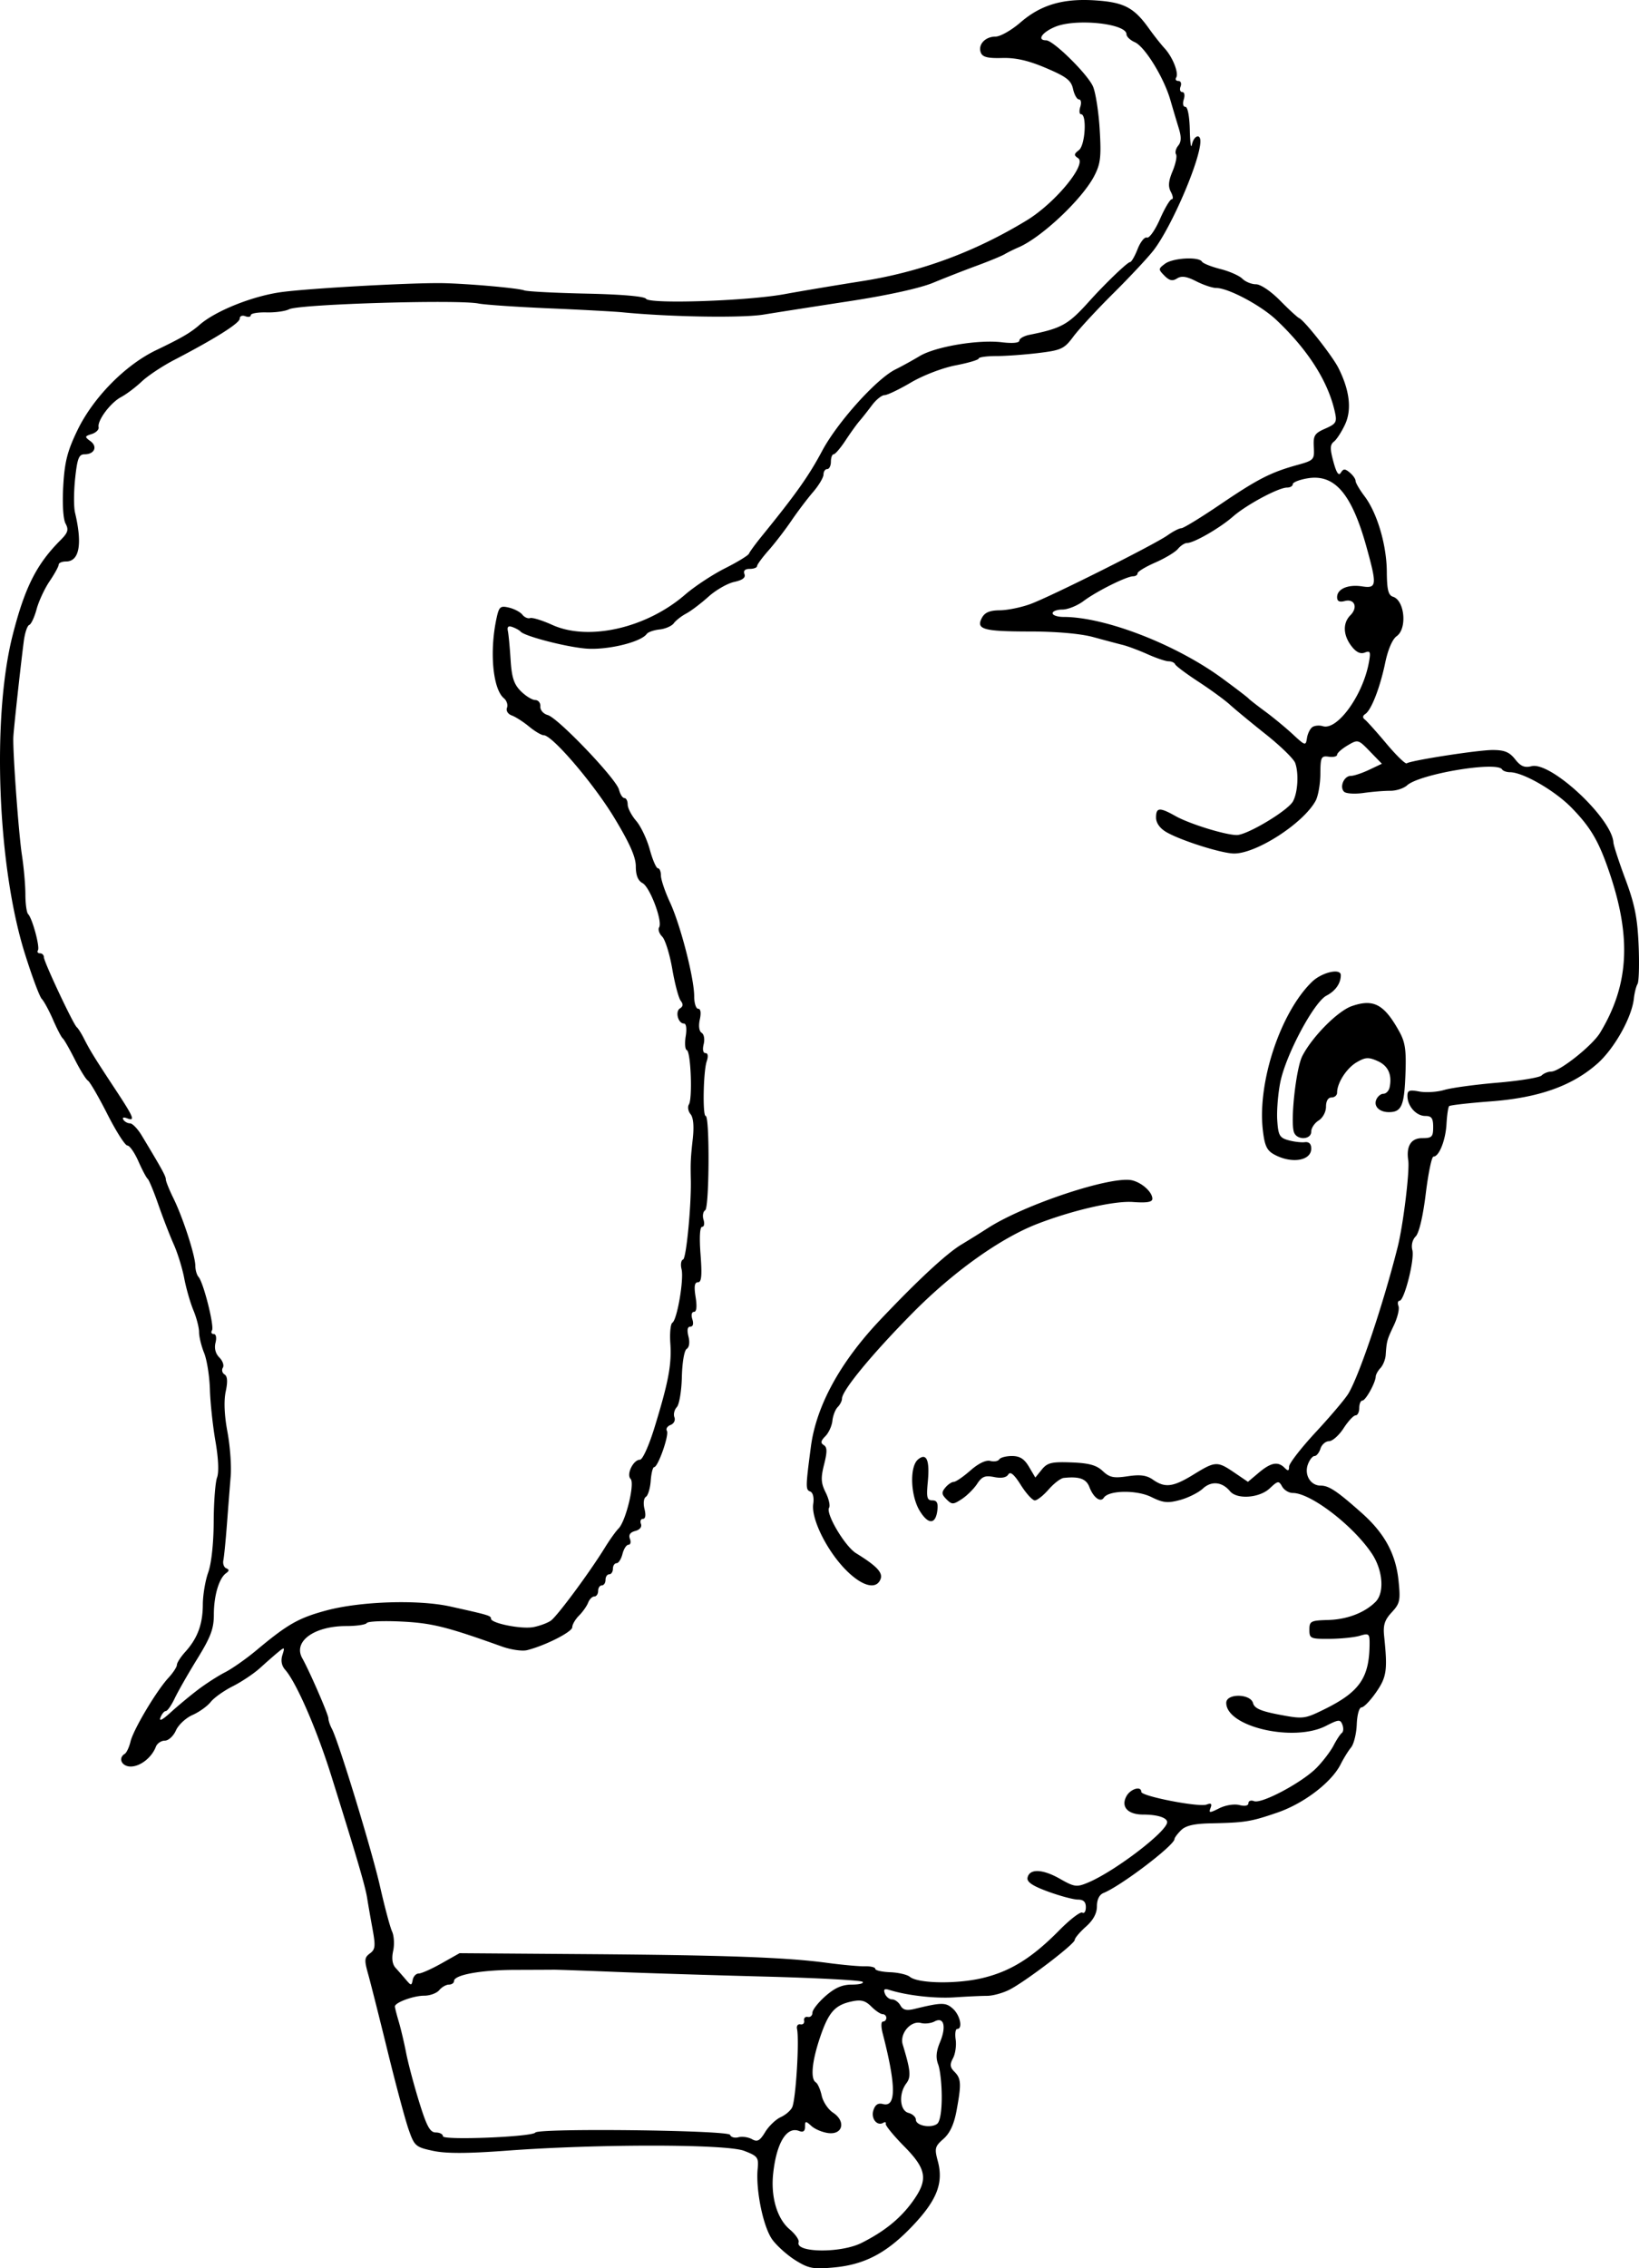 <?xml version="1.0"?>
<svg xmlns="http://www.w3.org/2000/svg" width="686.69" height="949.963" viewBox="0 0 686.69 949.963">
  <path d="M333.414 946.697c-3.406-2.099-7.812-6.012-9.793-8.695-3.811-5.165-7.045-20.728-6.18-29.742.453-4.719-.004-5.322-5.7-7.506-7.445-2.856-61.222-2.896-99.242-.074-16.678 1.238-25.592 1.263-31.066.09-7.302-1.567-7.803-2.004-10.231-8.933-1.404-4.006-5.37-18.779-8.813-32.827-3.443-14.049-7.11-28.57-8.15-32.268-1.66-5.908-1.57-6.958.739-8.646 2.266-1.657 2.417-3.074 1.092-10.304-.844-4.61-1.865-10.472-2.27-13.026-.767-4.852-4.432-17.328-15.005-51.085-6.106-19.493-14.623-39.064-19.322-44.395-1.5-1.702-1.897-3.835-1.152-6.18 1.052-3.317.927-3.411-1.694-1.272-1.557 1.27-4.967 4.255-7.577 6.633-2.61 2.377-7.783 5.848-11.495 7.712-3.712 1.865-7.892 4.837-9.288 6.605-1.397 1.768-4.82 4.219-7.608 5.446-2.788 1.226-5.919 4.146-6.957 6.487-1.043 2.352-3.126 4.257-4.655 4.257-1.522 0-3.214 1.166-3.76 2.591-1.727 4.498-6.508 8.246-10.52 8.246-3.782 0-5.425-3.5-2.493-5.312.757-.468 1.838-2.773 2.401-5.123 1.212-5.047 10.833-21.215 15.89-26.702 1.954-2.12 3.553-4.565 3.553-5.434 0-.869 1.573-3.314 3.496-5.434 5.13-5.656 7.337-11.59 7.363-19.795.013-4.004 1.027-10.066 2.254-13.472 1.338-3.712 2.258-12.197 2.3-21.185.036-8.246.67-16.605 1.409-18.576.825-2.206.565-8.05-.678-15.194-1.11-6.386-2.154-16.139-2.319-21.673-.165-5.534-1.253-12.411-2.418-15.282-1.166-2.872-2.12-6.792-2.12-8.713 0-1.92-1.07-6.053-2.377-9.183-1.308-3.13-3.031-9.135-3.83-13.343-.797-4.207-2.777-10.613-4.398-14.234-1.62-3.622-4.523-11.113-6.45-16.647-1.926-5.534-3.946-10.41-4.49-10.836-.542-.426-2.292-3.735-3.888-7.353-1.595-3.619-3.67-6.58-4.612-6.58-.94 0-4.706-5.904-8.367-13.121-3.662-7.217-7.327-13.536-8.146-14.042-.82-.506-3.309-4.528-5.533-8.938-2.224-4.41-4.494-8.366-5.044-8.792-.55-.425-2.363-3.908-4.027-7.74-1.664-3.831-3.805-7.782-4.756-8.78-.952-.997-4.188-9.705-7.192-19.35-11.376-36.528-13.724-98.483-5.034-132.81 5.07-20.024 10.021-29.88 20.045-39.904 3.168-3.168 3.547-4.395 2.16-6.987-1.005-1.878-1.396-8.2-.97-15.695.578-10.163 1.706-14.609 5.929-23.364 6.595-13.674 20.021-27.331 33-33.567 10.818-5.197 14.355-7.263 18.253-10.66 6.765-5.898 22.508-12.14 34.559-13.704 11.863-1.54 51.187-3.763 65.791-3.72 9.623.028 32.783 2.01 35.605 3.046 1.277.47 13.049 1.08 26.16 1.36 14.599.31 24.23 1.142 24.852 2.149 1.425 2.306 42.499.932 58.125-1.946 6.811-1.254 21.44-3.706 32.509-5.448 24.479-3.853 47.182-12.238 68.903-25.448 11.848-7.206 25.33-23.53 21.51-26.042-1.834-1.205-1.78-1.733.345-3.367 2.635-2.027 3.4-15.032.885-15.032-.71 0-.85-1.393-.31-3.096.541-1.703.295-3.096-.546-3.096-.84 0-1.961-1.967-2.49-4.372-.795-3.622-2.74-5.129-11.346-8.789-7.41-3.151-12.673-4.353-18.367-4.195-6.016.168-8.215-.385-8.928-2.243-1.286-3.352 1.804-6.718 6.168-6.718 1.973 0 6.672-2.67 10.443-5.934 8.633-7.472 18.039-10.188 31.856-9.2 11.624.832 15.775 3.051 21.98 11.752 2.057 2.884 4.987 6.594 6.51 8.244 3.41 3.694 6.07 10.385 4.89 12.296-.482.78-.065 1.419.928 1.419.993 0 1.404 1.045.914 2.322-.49 1.277-.17 2.322.713 2.322.9 0 1.172 1.36.621 3.096-.564 1.776-.278 3.096.67 3.096.972 0 1.739 3.981 1.863 9.675.116 5.322.513 8.108.882 6.192.715-3.714 3.551-4.865 3.551-1.442 0 7.777-11.917 35.566-19.535 45.554-2.252 2.952-9.806 11.041-16.786 17.975-6.98 6.933-14.574 15.14-16.874 18.236-3.835 5.162-5.048 5.736-14.582 6.902-5.72.699-13.708 1.277-17.752 1.285-4.044.007-7.353.468-7.353 1.024s-4.354 1.847-9.675 2.869c-5.444 1.045-13.617 4.18-18.688 7.167-4.956 2.92-9.956 5.31-11.11 5.31-1.155 0-3.528 1.916-5.274 4.257-1.746 2.341-4.086 5.302-5.2 6.58-1.115 1.276-3.742 4.929-5.84 8.116-2.097 3.187-4.335 5.799-4.974 5.805-.638.006-1.16 1.404-1.16 3.107 0 1.702-.697 3.096-1.549 3.096-.851 0-1.548 1.02-1.548 2.268 0 1.247-1.97 4.556-4.376 7.353-2.408 2.797-6.509 8.22-9.114 12.051-2.605 3.831-6.894 9.404-9.53 12.384-2.637 2.98-4.806 5.941-4.82 6.58-.014.638-1.396 1.16-3.072 1.16-1.981 0-2.755.762-2.213 2.176.573 1.492-.779 2.525-4.305 3.29-2.828.613-7.691 3.408-10.809 6.211-3.117 2.803-7.297 5.964-9.288 7.025-1.991 1.06-4.33 2.89-5.197 4.065-.867 1.176-3.545 2.347-5.952 2.604-2.407.256-4.832 1.102-5.39 1.88-2.52 3.514-16.906 6.92-25.765 6.1-8.721-.807-25.532-5.213-27.108-7.105-.426-.51-1.914-1.348-3.308-1.86-1.804-.665-2.377-.186-1.99 1.66.299 1.426.81 6.84 1.136 12.032.464 7.39 1.394 10.24 4.284 13.13 2.03 2.03 4.749 3.704 6.042 3.72 1.293.015 2.257 1.226 2.143 2.69-.117 1.502 1.232 3.07 3.096 3.598 4.365 1.238 28.71 26.719 29.844 31.235.487 1.94 1.507 3.528 2.266 3.528.76 0 1.381 1.219 1.382 2.709.001 1.49 1.602 4.569 3.557 6.842 1.955 2.273 4.518 7.672 5.696 11.997 1.178 4.326 2.712 7.865 3.41 7.865.697 0 1.268 1.374 1.268 3.053 0 1.68 1.708 6.73 3.796 11.224 4.391 9.448 10.136 31.747 10.136 39.343 0 2.863.752 5.205 1.671 5.205 1.04 0 1.298 1.7.683 4.497-.597 2.718-.29 4.928.777 5.587.994.614 1.358 2.706.835 4.791-.553 2.202-.248 3.702.753 3.702 1.058 0 1.249 1.292.516 3.483-1.409 4.206-1.758 22.833-.428 22.833 1.732 0 1.54 38.422-.197 39.496-.902.558-1.216 2.348-.699 3.98.518 1.63.252 2.965-.591 2.965-.954 0-1.201 4.387-.655 11.61.667 8.825.405 11.61-1.091 11.61-1.431 0-1.699 1.695-.98 6.193.642 4.01.402 6.192-.68 6.192-.966 0-1.256 1.306-.688 3.096.602 1.898.278 3.096-.838 3.096-1.196 0-1.466 1.408-.788 4.11.624 2.486.33 4.545-.744 5.208-1.013.626-1.882 5.674-2.024 11.757-.138 5.863-1.091 11.551-2.12 12.64-1.028 1.089-1.478 2.999-1 4.244.486 1.267-.22 2.682-1.605 3.213-1.36.523-2.055 1.627-1.544 2.455 1.037 1.676-3.706 15.197-5.332 15.202-.569 0-1.218 2.58-1.444 5.728-.226 3.149-1.137 6.174-2.025 6.723-.915.566-1.168 2.777-.582 5.108.638 2.543.395 4.11-.636 4.11-.917 0-1.302.954-.854 2.119.482 1.258-.484 2.457-2.377 2.953-2.145.56-2.88 1.642-2.244 3.3.52 1.355.25 2.465-.6 2.465s-1.983 1.741-2.517 3.87c-.535 2.128-1.655 3.87-2.49 3.87-.836 0-1.519 1.045-1.519 2.322 0 1.277-.696 2.322-1.548 2.322-.851 0-1.548 1.045-1.548 2.322 0 1.277-.697 2.322-1.548 2.322-.851 0-1.548 1.045-1.548 2.322 0 1.277-.718 2.322-1.597 2.322-.878 0-2.044 1.166-2.59 2.59-.547 1.426-2.267 3.864-3.822 5.419-1.555 1.555-2.827 3.742-2.827 4.86 0 1.958-11.303 7.696-18.932 9.61-2.035.512-6.793-.179-10.573-1.533-23.174-8.303-29.36-9.836-42.17-10.454-7.492-.361-13.977-.083-14.41.618-.434.7-4.299 1.274-8.59 1.274-13.504 0-22.368 6.46-18.457 13.449 3.114 5.565 10.961 23.612 10.961 25.209 0 .898.646 2.843 1.436 4.321 2.813 5.264 16.768 50.936 20.215 66.158 1.928 8.514 4.188 16.965 5.023 18.78.835 1.815 1.041 5.467.46 8.117-.694 3.156-.35 5.603.997 7.096 1.13 1.253 3.096 3.5 4.367 4.99 2.17 2.548 2.341 2.552 2.822.055.282-1.463 1.418-2.66 2.526-2.66 1.107 0 5.41-1.915 9.561-4.256l7.549-4.257 52.633.387c58.734.432 84.224 1.354 101.396 3.667 6.386.86 13.526 1.508 15.868 1.44 2.341-.07 4.26.408 4.266 1.06.004.652 2.811 1.292 6.237 1.421 3.426.13 7.15.999 8.274 1.933 3.387 2.81 19.598 3.085 30.373.514 11.745-2.802 20.791-8.42 32.197-19.992 4.511-4.577 8.865-7.913 9.675-7.412.81.5 1.473-.524 1.473-2.277 0-2.229-1-3.188-3.324-3.188-1.828 0-7.432-1.498-12.453-3.328-6.537-2.384-8.995-4.032-8.658-5.806.741-3.891 6.243-3.732 13.503.392 6.157 3.498 7.053 3.62 11.831 1.624 11.218-4.687 33.158-21.434 33.158-25.31 0-1.869-4.117-3.177-10-3.177-6.484 0-9.455-3.206-7.082-7.64 1.674-3.128 6.246-4.495 6.246-1.868 0 1.834 24.201 6.533 27.376 5.314 1.89-.725 2.328-.347 1.647 1.427-.831 2.166-.454 2.178 3.674.119 2.604-1.299 6.249-1.881 8.398-1.342 2.347.59 3.798.288 3.798-.79 0-.959 1.063-1.335 2.362-.836 3.203 1.229 20.318-7.923 26.274-14.05 2.652-2.728 5.826-6.908 7.053-9.288 1.228-2.38 2.78-4.732 3.449-5.226.668-.494.777-2.041.24-3.439-.886-2.31-1.517-2.264-6.957.51-13.51 6.893-41.71.351-41.71-9.676 0-4.03 10.172-3.911 11.23.13.567 2.17 3.297 3.364 11.026 4.822 9.897 1.868 10.575 1.79 18.55-2.112 15.1-7.388 19.201-13.307 19.244-27.78.012-4.023-.327-4.284-4.089-3.159-2.256.676-7.933 1.256-12.616 1.29-8.066.06-8.514-.141-8.514-3.808 0-3.592.566-3.886 7.884-4.09 7.938-.224 15.27-3.031 19.834-7.594 3.818-3.818 3.09-13.27-1.555-20.221-7.85-11.75-25.623-25.372-33.1-25.372-1.634 0-3.65-1.215-4.482-2.7-1.401-2.504-1.777-2.448-5.208.775-4.296 4.036-13.692 4.721-16.606 1.211-3.32-4.001-7.811-4.446-11.405-1.129-1.843 1.702-6.13 3.848-9.528 4.769-5.192 1.407-7.116 1.209-12.072-1.243-6.113-3.025-17.84-2.85-19.892.295-1.392 2.134-4.365-.059-6.035-4.45-1.33-3.497-4.277-4.545-10.78-3.832-1.276.14-4.114 2.312-6.304 4.827-2.19 2.515-4.794 4.573-5.786 4.573-.991 0-3.625-2.886-5.851-6.413-2.861-4.533-4.41-5.829-5.281-4.42-.797 1.29-2.883 1.665-5.898 1.061-3.81-.762-5.12-.24-7.145 2.85-1.363 2.08-4.252 4.945-6.42 6.365-3.617 2.37-4.145 2.379-6.424.1-2.048-2.048-2.134-2.904-.492-4.883 1.095-1.32 2.685-2.4 3.533-2.4.847 0 3.987-2.148 6.976-4.772 3.385-2.972 6.528-4.487 8.33-4.016 1.592.416 3.285.126 3.762-.646.477-.771 2.876-1.402 5.332-1.402 3.29 0 5.166 1.186 7.126 4.505l2.662 4.505 2.713-3.344c2.326-2.867 4.095-3.293 12.388-2.987 7.361.272 10.501 1.133 13.129 3.602 2.896 2.721 4.588 3.075 10.477 2.192 5.257-.789 7.915-.43 10.568 1.429 5.056 3.541 8.46 3.11 17.026-2.162 9.143-5.626 9.929-5.662 17.102-.788l5.675 3.856 4.583-3.856c5.062-4.26 7.99-4.802 10.792-1.999 1.445 1.445 1.858 1.328 1.858-.526 0-1.311 5.05-7.825 11.223-14.474 6.173-6.65 12.307-13.902 13.632-16.115 4.61-7.704 14.534-37.198 20.628-61.302 2.337-9.248 5.112-31.957 4.445-36.38-.9-5.966 1.185-9.288 5.83-9.288 4.096 0 4.616-.522 4.616-4.644 0-3.713-.664-4.644-3.313-4.644-3.77 0-7.402-4.033-7.475-8.3-.04-2.418.76-2.729 4.994-1.935 2.773.52 7.475.223 10.449-.662 2.974-.884 13.007-2.25 22.296-3.033 9.289-.785 17.613-2.15 18.499-3.036.885-.886 2.69-1.614 4.01-1.618 3.528-.01 17.21-10.872 20.467-16.247 11.984-19.778 13.209-39.43 4.142-66.455-4.558-13.586-7.92-19.405-16.022-27.737-6.996-7.192-20.329-14.897-25.834-14.93-1.44-.006-2.941-.537-3.336-1.176-2.18-3.526-34.539 1.896-39.815 6.671-1.406 1.273-4.57 2.297-7.032 2.276-2.463-.02-7.498.389-11.19.909-3.693.52-7.373.286-8.178-.52-1.997-1.997-.023-6.626 2.825-6.626 1.27 0 4.72-1.144 7.666-2.542l5.356-2.541-4.982-5.14c-4.918-5.075-5.039-5.107-9.38-2.543-2.418 1.428-4.396 3.187-4.396 3.909 0 .72-1.568 1.093-3.484.827-3.206-.446-3.487.13-3.534 7.256-.028 4.257-.937 9.333-2.02 11.28-5.25 9.442-24.714 22.003-34.094 22.003-5.166 0-22.448-5.466-28.465-9.002-2.672-1.57-4.257-3.82-4.257-6.039 0-4.292 1.453-4.406 8.159-.64 5.839 3.28 20.903 7.94 25.666 7.94 4.38 0 21.49-10.264 23.561-14.136 2.018-3.77 2.469-11.715.91-16.05-.611-1.703-6.141-7.093-12.289-11.978-6.147-4.884-12.918-10.47-15.047-12.412-2.128-1.942-8.05-6.265-13.158-9.605-5.108-3.34-9.52-6.637-9.804-7.325-.284-.688-1.51-1.251-2.726-1.251s-5.163-1.324-8.772-2.94c-3.61-1.618-8.304-3.377-10.433-3.91-2.128-.532-7.701-2.013-12.384-3.292-5.252-1.433-15.336-2.329-26.317-2.337-19.765-.014-22.907-.898-20.325-5.723 1.21-2.26 3.272-3.129 7.513-3.164 3.216-.028 8.981-1.206 12.812-2.619 8.744-3.224 51.998-24.9 57.517-28.823 2.26-1.607 4.829-2.922 5.709-2.922.88 0 8.157-4.446 16.173-9.88 15.83-10.734 21.253-13.514 32.364-16.595 7.016-1.946 7.26-2.21 6.967-7.508-.269-4.844.295-5.756 4.783-7.73 4.571-2.012 4.983-2.712 4.062-6.905-2.812-12.803-11.21-26.021-24.527-38.6-6.496-6.136-20.17-13.404-25.22-13.404-1.577 0-5.336-1.259-8.353-2.797-4.045-2.062-6.158-2.374-8.039-1.188-1.923 1.214-3.227.926-5.29-1.167-2.62-2.657-2.608-2.874.267-5.005 3.285-2.435 14.11-3.045 15.453-.87.462.747 3.933 2.137 7.714 3.089 3.781.952 7.923 2.78 9.204 4.06 1.281 1.281 3.85 2.33 5.707 2.33 1.941 0 6.23 2.894 10.09 6.81 3.693 3.745 7.287 7.054 7.987 7.353 2.192.936 13.908 15.792 16.476 20.892 4.69 9.317 5.655 17.416 2.807 23.582-1.424 3.083-3.524 6.34-4.666 7.237-1.68 1.319-1.728 2.925-.256 8.393 1.268 4.71 2.215 6.125 3.12 4.661 1.072-1.735 1.724-1.749 3.739-.076 1.342 1.113 2.44 2.682 2.44 3.486 0 .804 1.679 3.68 3.73 6.39 5.327 7.035 9.277 20.39 9.358 31.64.055 7.577.623 9.863 2.612 10.501 4.898 1.573 5.982 13.38 1.515 16.508-1.759 1.232-3.65 5.609-4.784 11.07-2.169 10.448-5.814 19.842-8.348 21.512-1.149.757-1.223 1.565-.213 2.322.851.639 4.915 5.172 9.03 10.074 4.116 4.902 7.947 8.626 8.515 8.275 2.069-1.277 29.847-5.578 36.027-5.578 4.936 0 7.036.865 9.4 3.872 2.337 2.97 3.944 3.645 6.9 2.903 8.058-2.022 33.636 21.8 34.28 31.926.08 1.278 2.356 8.244 5.056 15.48 3.884 10.413 5.034 16.18 5.51 27.632.332 7.96.128 15.243-.454 16.184-.582.942-1.276 3.7-1.541 6.128-.868 7.929-8.22 20.994-15.34 27.26-10.587 9.32-24.503 14.246-44.522 15.76-9.24.698-17.128 1.597-17.53 1.998-.4.401-.897 3.755-1.102 7.452-.383 6.873-3.107 13.69-5.47 13.69-.726 0-2.178 6.998-3.225 15.552-1.161 9.478-2.806 16.454-4.21 17.858-1.374 1.374-1.94 3.69-1.402 5.733 1.02 3.864-3.375 21.23-5.371 21.23-.713 0-.913.996-.446 2.214.467 1.217-.412 4.872-1.954 8.122-2.859 6.023-2.99 6.5-3.401 12.387-.13 1.855-1.107 4.293-2.171 5.418-1.064 1.125-1.966 2.742-2.003 3.594-.117 2.661-4.235 10.062-5.599 10.062-.714 0-1.3 1.393-1.3 3.096s-.69 3.096-1.533 3.096c-.844 0-3.108 2.43-5.031 5.4-1.924 2.969-4.67 5.407-6.102 5.417-1.433.011-3.047 1.413-3.588 3.116-.54 1.702-1.654 3.096-2.476 3.096-.821 0-2.07 1.559-2.775 3.464-1.628 4.4 1.062 8.92 5.309 8.92 3.48 0 6.874 2.261 17.29 11.521 9.481 8.428 14.187 17.07 15.349 28.186.877 8.394.612 9.642-2.832 13.359-2.985 3.22-3.669 5.357-3.189 9.96 1.486 14.256 1.077 17.124-3.349 23.51-2.418 3.49-5.173 6.346-6.122 6.346-.977 0-1.843 3.08-1.998 7.107-.151 3.909-1.226 8.262-2.39 9.675-1.162 1.413-3.121 4.576-4.353 7.03-3.804 7.58-15.407 16.437-26.527 20.25-11.199 3.84-13.439 4.2-27.99 4.501-6.952.144-10.439.963-12.385 2.91-1.49 1.49-2.71 3.126-2.71 3.636 0 2.627-22.364 19.63-29.767 22.63-1.727.7-2.74 2.753-2.74 5.55 0 2.98-1.527 5.797-4.645 8.576-2.554 2.275-4.644 4.755-4.644 5.51 0 1.73-20.76 17.54-27.452 20.907-2.753 1.385-6.933 2.52-9.288 2.524-2.356.003-8.463.285-13.571.627-8.322.558-20.012-.775-27.468-3.131-1.98-.626-2.452-.208-1.77 1.57.512 1.333 1.866 2.423 3.01 2.423 1.143 0 2.72 1.144 3.501 2.542 1.06 1.894 2.558 2.264 5.882 1.454 11.427-2.785 13.124-2.793 16.132-.07 3.015 2.728 4.204 8.459 1.755 8.459-.704 0-.985 2.01-.625 4.466.36 2.456-.141 5.956-1.116 7.777-1.411 2.637-1.285 3.797.625 5.706 2.81 2.81 2.928 5.068.853 16.283-1.057 5.71-2.785 9.43-5.483 11.803-3.591 3.158-3.8 3.984-2.359 9.337 2.449 9.093-.349 16.302-10.471 26.983-10.816 11.413-20.034 16.307-32.993 17.517-8.682.811-10.58.469-16.039-2.896zm27.54-7.366c9.563-4.803 16.209-10.176 21.329-17.244 6.7-9.248 6.052-13.565-3.48-23.22-4.41-4.468-7.876-8.697-7.702-9.399.174-.702-.256-.922-.957-.489-2.612 1.614-5.334-1.694-4.238-5.15.766-2.411 1.966-3.2 4.043-2.658 5.57 1.457 5.535-7.64-.115-29.515-.757-2.931-.714-5.03.104-5.03.772 0 1.403-.697 1.403-1.549 0-.851-.697-1.548-1.548-1.548-.851 0-2.987-1.438-4.745-3.197-2.488-2.488-4.29-2.964-8.127-2.15-7.14 1.517-9.778 4.499-13.357 15.096-3.4 10.067-4.081 17.378-1.755 18.816.786.486 1.892 2.989 2.457 5.562.565 2.574 2.693 5.77 4.73 7.105 5.418 3.55 4.198 9.257-1.834 8.576-2.453-.276-5.679-1.603-7.169-2.949-2.48-2.24-2.709-2.215-2.709.282 0 1.883-.78 2.428-2.518 1.761-5.195-1.993-9.446 5.014-10.831 17.857-1.055 9.778 1.654 18.933 6.91 23.356 2.386 2.008 4.076 4.438 3.755 5.401-1.477 4.43 17.686 4.638 26.353.286zm-33.82-52.698c2.083-.95 4.251-2.85 4.818-4.226 1.517-3.677 2.99-28.107 1.973-32.7-.28-1.27.36-2.134 1.424-1.92 1.064.212 1.76-.484 1.548-1.549-.213-1.064.484-1.76 1.548-1.548 1.064.213 1.935-.585 1.935-1.774 0-1.19 2.463-4.324 5.472-6.967 3.972-3.487 7.013-4.804 11.094-4.804 3.093 0 5.1-.523 4.462-1.161-.638-.639-19.04-1.629-40.894-2.2-21.853-.572-50.183-1.46-62.954-1.973-12.771-.513-24.265-.92-25.542-.902-1.278.018-8.57.049-16.205.07-14.37.037-25.592 2.089-25.592 4.678 0 .818-.96 1.488-2.133 1.488s-3 1.045-4.06 2.322c-1.06 1.277-3.899 2.322-6.308 2.322-4.49 0-12.268 2.863-12.268 4.516 0 .507.723 3.356 1.607 6.33.884 2.975 2.282 8.892 3.105 13.149.824 4.257 3.277 13.487 5.452 20.511 3.174 10.248 4.548 12.772 6.958 12.772 1.651 0 3.002.716 3.002 1.591 0 1.765 37.35.272 38.701-1.547 1.429-1.922 80.954-.994 81.604.952.325.974 1.894 1.43 3.486 1.014 1.593-.417 4.148-.057 5.678.8 2.263 1.266 3.296.71 5.54-2.98 1.518-2.496 4.464-5.315 6.548-6.264zm67.427-8.362c0-5.374-.67-11.536-1.49-13.692-1.068-2.809-.853-5.445.759-9.302 2.746-6.573 1.645-10.798-2.27-8.703-1.48.792-4.05 1.085-5.71.65-4.294-1.122-9.017 4.463-7.632 9.026 3.298 10.87 3.549 13.562 1.51 16.25-3.285 4.331-2.77 11.418.901 12.378 1.703.445 3.096 1.725 3.096 2.843 0 2.485 6.233 3.706 8.901 1.745 1.194-.878 1.935-5.168 1.935-11.195zM82.631 707.882c3.407-2.61 8.631-5.988 11.611-7.506 2.98-1.518 8.901-5.67 13.158-9.225 13.084-10.93 17.61-13.515 29.134-16.645 14.322-3.89 38.713-4.691 52.138-1.711 16.148 3.584 17.029 3.847 17.029 5.09 0 1.952 12.81 4.499 17.802 3.54 2.555-.49 5.813-1.69 7.24-2.666 2.651-1.815 16.252-20.18 22.743-30.71 1.982-3.216 4.533-6.777 5.67-7.913 3.035-3.036 6.896-18.928 5.046-20.777-1.88-1.88 1.128-8.035 3.928-8.035 1.098 0 3.759-5.904 6.105-13.546 5.852-19.06 7.219-26.343 6.609-35.218-.293-4.257.095-8.129.86-8.604 1.99-1.233 4.897-18.221 3.84-22.433-.488-1.946-.193-3.769.656-4.052 1.32-.44 3.465-22.647 3.227-33.411-.159-7.194-.067-9.105.815-17.073.585-5.28.257-8.954-.928-10.382-1.008-1.215-1.313-3.051-.677-4.08 1.553-2.514.788-22.134-.888-22.738-.729-.263-.937-2.876-.461-5.805.513-3.165.22-5.327-.721-5.327-2.462 0-3.796-5.03-1.681-6.337 1.32-.816 1.41-1.784.299-3.22-.874-1.13-2.463-7.12-3.53-13.313-1.069-6.193-2.966-12.283-4.216-13.533s-1.83-2.992-1.288-3.869c1.551-2.51-3.836-16.87-6.955-18.54-1.904-1.018-2.812-3.273-2.812-6.979 0-3.935-2.535-9.665-9.015-20.375-8.675-14.339-25.987-34.58-29.575-34.58-.952 0-3.7-1.624-6.107-3.607-2.407-1.984-5.667-4.08-7.246-4.658-1.653-.605-2.512-1.981-2.027-3.246.464-1.208-.122-2.997-1.302-3.976-4.685-3.888-6.11-19.826-3.022-33.778 1.017-4.591 1.574-5.04 5.18-4.172 2.223.535 4.738 1.866 5.59 2.959.85 1.092 2.31 1.729 3.24 1.414.932-.314 5.112.976 9.289 2.867 15.174 6.869 39.434 1.349 55.612-12.654 3.997-3.459 11.546-8.438 16.777-11.065 5.232-2.628 9.746-5.393 10.032-6.145.286-.753 2.724-4.08 5.418-7.396 14.219-17.499 19.658-25.175 25.159-35.508 6.434-12.087 22.849-30.329 30.824-34.256 2.554-1.258 7.082-3.752 10.062-5.543 6.627-3.981 24.489-6.99 34.444-5.803 4.525.54 7.353.272 7.353-.697 0-.865 1.916-1.959 4.257-2.43 13.497-2.713 16.207-4.232 25.01-14.022 6.734-7.487 16.06-16.434 17.132-16.434.557 0 1.978-2.46 3.157-5.465 1.18-3.007 2.934-5.163 3.898-4.793.965.37 3.411-3.092 5.437-7.693 2.026-4.6 4.258-8.365 4.96-8.365.701 0 .539-1.378-.362-3.061-1.216-2.271-1.033-4.51.709-8.679 1.291-3.09 1.944-6.27 1.45-7.069-.493-.798-.083-2.432.912-3.63 1.302-1.57 1.369-3.61.238-7.286a959.967 959.967 0 01-3.542-11.9c-2.722-9.382-10.688-22.306-14.881-24.147-1.915-.84-3.482-2.333-3.482-3.317 0-4.515-21.242-6.732-29.888-3.12-5.522 2.308-7.75 5.637-3.781 5.65 3.018.009 17.394 14.17 19.638 19.344 1.107 2.554 2.373 10.694 2.813 18.088.683 11.473.342 14.323-2.324 19.438-5.045 9.68-22.003 25.659-31.632 29.808-1.974.85-4.634 2.163-5.91 2.917-1.278.754-6.503 2.908-11.611 4.786-5.109 1.878-13.337 5.093-18.285 7.144-5.5 2.28-19.039 5.266-34.831 7.683-14.209 2.175-30.47 4.713-36.137 5.642-9.175 1.503-39.175 1.021-59.359-.953-3.405-.333-17.236-1.08-30.734-1.658-13.498-.58-26.733-1.483-29.412-2.008-8.891-1.743-75.217.26-79.369 2.397-1.597.823-5.865 1.417-9.484 1.32-3.618-.096-6.579.423-6.579 1.153s-1.044.925-2.322.435c-1.293-.496-2.322-.042-2.322 1.025 0 1.897-10.245 8.35-27.526 17.337-4.91 2.555-11.002 6.606-13.535 9.003-2.533 2.397-6.418 5.322-8.633 6.5-4.47 2.377-10.02 9.811-9.43 12.632.21 1-1.079 2.28-2.863 2.847-3.012.956-3.053 1.169-.579 2.979 3.128 2.287 1.712 5.514-2.42 5.514-2.403 0-3.06 1.668-3.959 10.063-.592 5.534-.623 11.978-.067 14.32 3.162 13.325 1.831 20.51-3.8 20.51-1.673 0-3.041.6-3.041 1.332 0 .733-1.711 3.853-3.802 6.935-2.091 3.081-4.542 8.349-5.446 11.706-.904 3.357-2.295 6.332-3.092 6.611-.797.279-1.814 3.294-2.26 6.7-1.333 10.191-4.251 36.924-4.394 40.248-.268 6.28 2.229 40.54 3.61 49.537.786 5.109 1.433 12.481 1.44 16.384.006 3.902.522 7.606 1.146 8.23 1.747 1.746 4.995 13.71 4.111 15.14-.431.698-.047 1.27.855 1.27s1.64.738 1.64 1.64c0 1.93 12.345 28.188 13.784 29.32.542.426 1.869 2.516 2.95 4.644 2.603 5.128 4.37 7.994 13.076 21.203 7.958 12.076 8.6 13.668 4.94 12.263-1.378-.528-2-.269-1.457.609.52.841 1.776 1.535 2.79 1.54 1.014.004 3.205 2.27 4.87 5.031 8.525 14.148 10.132 17.067 10.132 18.412 0 .806 1.442 4.392 3.204 7.97 3.963 8.044 9.133 23.991 9.16 28.254.01 1.745.613 3.835 1.338 4.644 2.069 2.309 6.697 20.673 5.64 22.382-.522.844-.198 1.535.72 1.535.98 0 1.291 1.506.754 3.648-.584 2.323.003 4.567 1.617 6.18 1.393 1.393 2.05 3.313 1.462 4.266-.59.953-.27 2.228.708 2.833 1.223.755 1.374 3 .484 7.18-.831 3.9-.573 9.93.719 16.82 1.108 5.908 1.726 14.268 1.373 18.577a4317.88 4317.88 0 00-1.581 20.22c-.517 6.812-1.19 13.57-1.494 15.02-.306 1.449.242 2.963 1.216 3.365 1.309.54 1.291 1.072-.068 2.04-2.963 2.112-5.128 9.411-5.128 17.287 0 5.972-1.283 9.405-6.953 18.601-3.824 6.203-8.083 13.66-9.465 16.57-1.38 2.911-3.054 5.293-3.717 5.293-.663 0-1.672 1.22-2.24 2.71-.663 1.732.812 1.018 4.09-1.982 2.82-2.58 7.913-6.825 11.319-9.436zM549.909 304.46c.979-.619 2.92-.771 4.312-.338 6.035 1.875 16.685-12.772 19.258-26.486.877-4.676.659-5.237-1.688-4.336-1.83.702-3.617-.162-5.56-2.69-3.54-4.604-3.72-9.683-.46-12.942 3.268-3.268 1.762-7.045-2.378-5.962-2.229.582-3.19.096-3.19-1.614 0-3.452 4.542-5.416 10.449-4.518 6.174.938 6.326-.393 1.886-16.418-6.216-22.43-13.364-30.755-24.755-28.83-3.386.572-6.157 1.675-6.157 2.452 0 .776-1.068 1.412-2.373 1.412-3.611 0-17.003 7.18-22.725 12.184-5.496 4.806-16.333 11.036-19.196 11.036-.972 0-2.687 1.108-3.811 2.462s-5.389 3.923-9.478 5.708c-4.089 1.786-7.435 3.813-7.435 4.505 0 .691-.824 1.258-1.833 1.258-2.752 0-15.317 6.258-20.76 10.34-2.634 1.975-6.64 3.592-8.9 3.592-2.261 0-4.111.697-4.111 1.548 0 .851 2.055 1.548 4.568 1.548 17.459 0 47.167 11.51 66.641 25.82 5.535 4.066 10.41 7.794 10.837 8.284.425.49 3.56 2.942 6.966 5.448 3.405 2.507 8.63 6.817 11.61 9.577 5.27 4.883 5.433 4.925 5.961 1.553.299-1.907 1.344-3.973 2.322-4.593zM354.287 657.378c-7.941-8.1-14.476-21.352-13.57-27.521.396-2.702-.114-4.779-1.286-5.228-1.936-.743-1.919-1.812.3-18.724 2.245-17.104 12.236-35.398 29.007-53.109 15.769-16.653 27.796-27.806 34.048-31.573a520.815 520.815 0 0011.046-6.872c15.49-9.986 52.198-22.115 60.57-20.013 4.158 1.043 8.398 4.93 8.398 7.7 0 1.397-2.308 1.784-8.128 1.36-7.752-.564-24.982 3.362-39.874 9.086-15.517 5.964-35.25 20.014-52.296 37.236-16.996 17.17-29.738 32.609-29.738 36.03 0 .954-.808 2.543-1.797 3.531-.989.989-1.986 3.569-2.217 5.733-.23 2.165-1.563 5.08-2.961 6.478-1.913 1.913-2.075 2.83-.656 3.707 1.454.898 1.486 2.756.14 8.101-1.437 5.705-1.32 7.79.654 11.748 1.32 2.647 1.963 5.52 1.429 6.385-1.506 2.436 6.654 16.185 11.308 19.053 8.638 5.322 11.3 8.13 10.265 10.825-1.783 4.647-7.82 3.026-14.642-3.933zm31.038-24.655c-3.878-6.362-4.28-18.533-.708-21.497 3.586-2.977 4.98.252 4.093 9.482-.619 6.44-.322 7.644 1.887 7.644 1.932 0 2.493 1.089 2.132 4.138-.713 6.026-3.812 6.123-7.404.233zm148.56-149.203c-3.131-1.707-4.048-3.674-4.803-10.298-2.28-20.018 7.36-49.102 20.542-61.982 4.13-4.035 12.126-5.905 12.126-2.836 0 3.42-2.217 6.587-5.993 8.56-5.299 2.77-17.045 24.799-19.355 36.299-.959 4.771-1.533 11.917-1.277 15.88.41 6.332.972 7.347 4.644 8.373 2.298.643 5.397 1.014 6.887.825 1.774-.225 2.71.702 2.71 2.684 0 5.126-8.223 6.45-15.481 2.495zm8.276-9.261c-1.645-4.286.784-26.738 3.459-31.976 4.119-8.064 14.826-18.869 20.733-20.921 9.12-3.169 13.538-.819 19.865 10.568 2.566 4.618 3.02 7.837 2.603 18.408-.506 12.84-1.67 15.423-6.947 15.423-3.886 0-6.353-2.376-5.305-5.108.546-1.422 1.912-2.585 3.035-2.585 1.124 0 2.295-1.22 2.603-2.71 1.095-5.293-.63-9.05-5.054-11.009-3.813-1.687-5.132-1.603-8.8.564-4.204 2.483-8.151 8.63-8.151 12.69 0 1.107-1.045 2.013-2.323 2.013-1.442 0-2.322 1.46-2.322 3.857 0 2.18-1.345 4.697-3.096 5.79-1.703 1.064-3.096 3.16-3.096 4.658 0 3.421-5.915 3.699-7.204.338z"/>
</svg>
